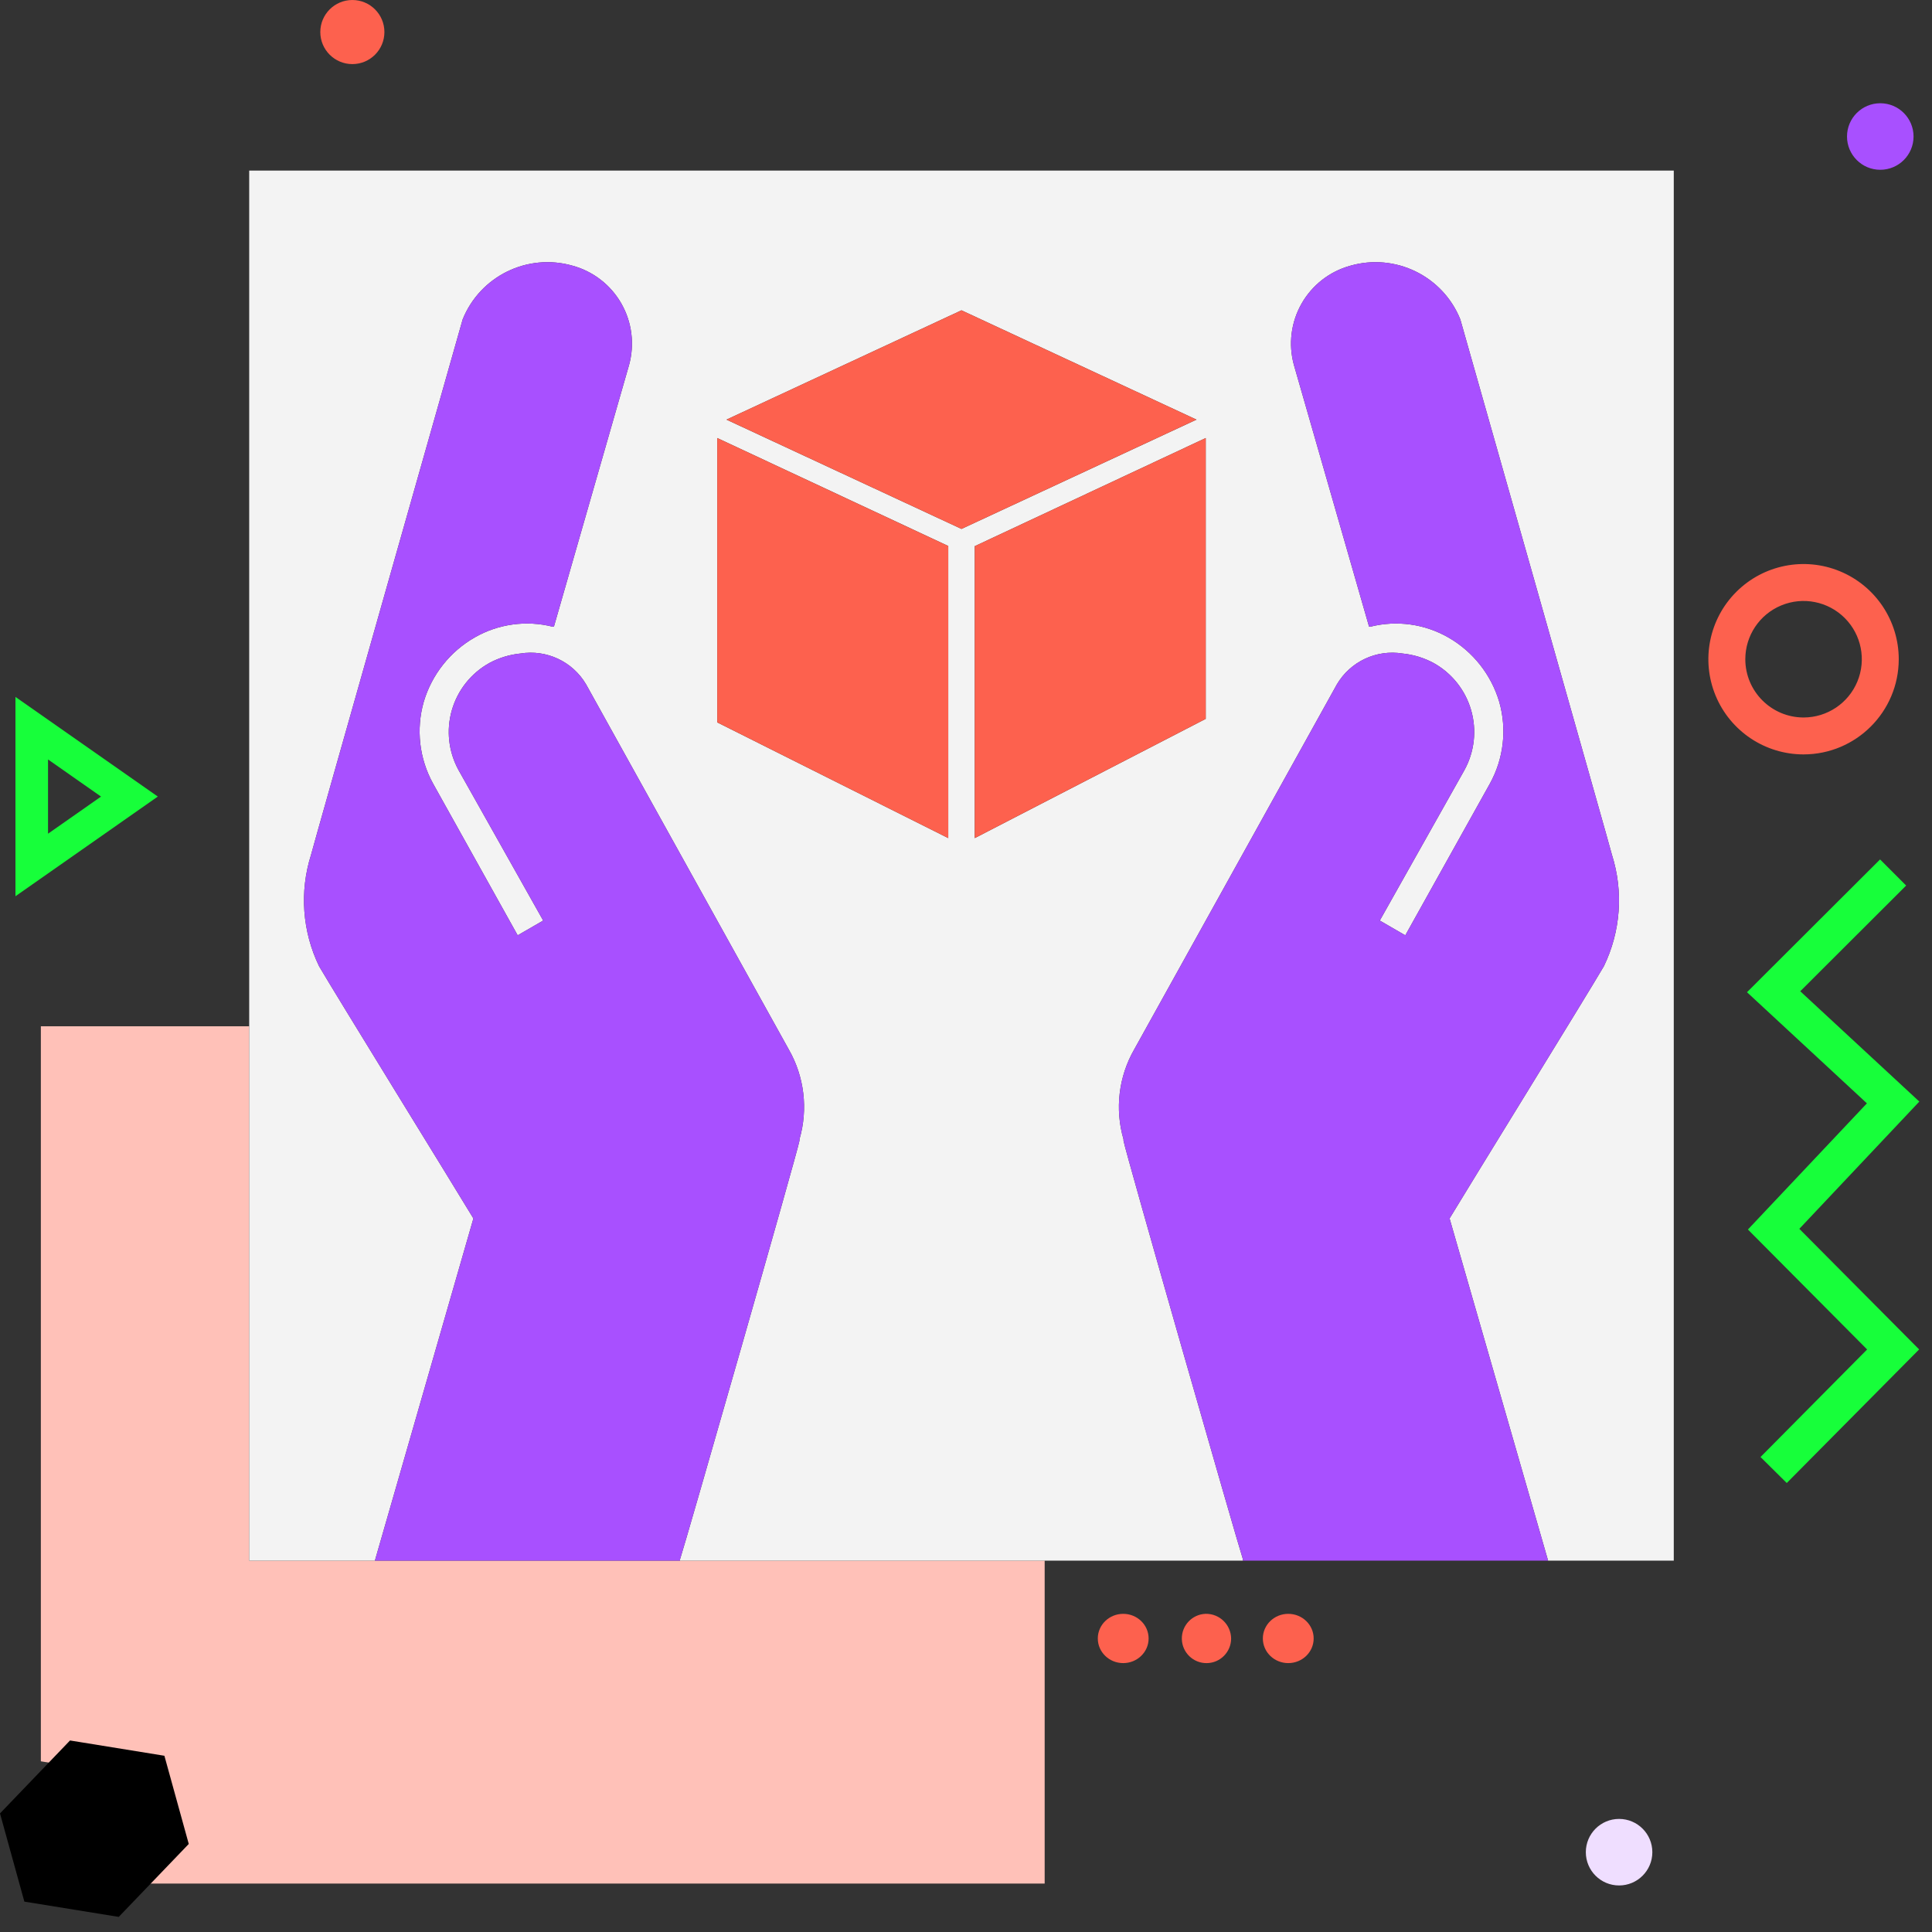 <?xml version="1.0" encoding="UTF-8"?>
<svg width="100px" height="100px" viewBox="0 0 100 100" version="1.1" xmlns="http://www.w3.org/2000/svg" xmlns:xlink="http://www.w3.org/1999/xlink">
    <rect x="0" y="0" width="100" height="100" fill="#333333" stroke="none"/>
    <!-- Generator: Sketch 58 (84663) - https://sketch.com -->
    <title> Product_focused</title>
    <desc>Created with Sketch.</desc>
    <g id="Page-1" stroke="none" stroke-width="1" fill="none" fill-rule="evenodd">
        <g id="research" transform="translate(-1060, -1532)">
            <g id="-Product_focused" transform="translate(1060, 1532)">
                <circle id="Oval" cx="93.352" cy="34.121" r="3.015"></circle>
                <polygon id="Path" points="2.485 39.309 2.485 43.152 5.23 41.23"></polygon>
                <polygon id="Path" fill="#FFC1B8" fill-rule="nonzero" points="19.403 80.779 12.899 80.779 12.899 53.119 2.115 53.119 2.115 91.166 6.509 91.878 7.77 96.443 6.762 97.493 54.072 97.493 54.072 80.779 35.199 80.779"></polygon>
                <path d="M97.323,8.788 C98.274,8.788 99.045,8.017 99.045,7.066 C99.045,6.115 98.274,5.344 97.323,5.344 C96.372,5.344 95.601,6.115 95.601,7.066 C95.601,8.017 96.372,8.788 97.323,8.788 L97.323,8.788 Z" id="Path" fill="#A850FF" fill-rule="nonzero"></path>
                <path d="M98.279,34.121 C98.279,32.129 97.078,30.332 95.237,29.57 C93.396,28.807 91.277,29.229 89.868,30.638 C88.459,32.047 88.038,34.166 88.8,36.007 C89.563,37.848 91.359,39.048 93.352,39.048 C96.072,39.045 98.276,36.841 98.279,34.121 Z M90.337,34.121 C90.337,32.902 91.071,31.802 92.198,31.336 C93.325,30.869 94.622,31.127 95.484,31.989 C96.347,32.852 96.604,34.149 96.138,35.275 C95.671,36.402 94.572,37.137 93.352,37.137 C91.688,37.135 90.339,35.786 90.337,34.121 L90.337,34.121 Z" id="Shape" fill="#FD614E" fill-rule="nonzero"></path>
                <path d="M0.8,36.072 L0.8,46.389 L8.168,41.23 L0.8,36.072 Z M2.486,39.309 L5.23,41.231 L2.486,43.152 L2.486,39.309 Z" id="Shape" fill="#17FF3A" fill-rule="nonzero"></path>
                <path d="M83.803,94.147 C82.852,94.147 82.082,94.918 82.082,95.869 C82.082,96.82 82.852,97.591 83.803,97.591 C84.754,97.591 85.525,96.82 85.525,95.869 C85.525,94.918 84.754,94.147 83.803,94.147 Z" id="Path" fill="#EFDEFF" fill-rule="nonzero"></path>
                <path d="M62.408,83.531 C61.709,83.553 61.157,84.133 61.172,84.833 C61.186,85.532 61.761,86.09 62.46,86.083 C63.16,86.076 63.723,85.506 63.723,84.807 C63.712,84.091 63.124,83.521 62.408,83.531 Z" id="Path" fill="#FD614E" fill-rule="nonzero"></path>
                <ellipse id="Oval" fill="#FD614E" fill-rule="nonzero" cx="58.137" cy="84.807" rx="1.315" ry="1.275"></ellipse>
                <ellipse id="Oval" fill="#FD614E" fill-rule="nonzero" cx="66.68" cy="84.807" rx="1.315" ry="1.275"></ellipse>
                <path d="M12.898,53.119 L12.898,80.779 L19.404,80.779 L24.503,63.067 C23.669,61.678 17.279,51.329 16.515,50.01 C15.644,48.212 15.495,46.149 16.099,44.245 C16.099,44.175 23.947,16.532 23.947,16.532 C24.854,14.284 27.313,13.085 29.643,13.754 C30.711,14.048 31.619,14.755 32.166,15.719 C32.713,16.683 32.855,17.825 32.56,18.893 L28.67,32.437 L28.601,32.437 C27.237,32.095 25.793,32.294 24.572,32.993 C23.296,33.722 22.35,34.917 21.933,36.327 C21.528,37.748 21.703,39.271 22.419,40.564 L26.795,48.412 L28.115,47.648 L23.739,39.869 C23.214,38.92 23.087,37.802 23.387,36.76 C23.686,35.718 24.388,34.837 25.336,34.313 C25.832,34.047 26.375,33.882 26.934,33.826 C28.289,33.605 29.641,34.24 30.337,35.424 L40.825,54.316 C41.635,55.727 41.835,57.407 41.381,58.969 L41.381,59.039 C41.311,59.525 35.477,79.876 35.199,80.709 L35.199,80.779 L64.334,80.779 L64.334,80.709 C64.056,79.876 58.222,59.525 58.152,59.039 L58.152,58.969 C57.698,57.407 57.898,55.727 58.708,54.316 L69.196,35.424 C69.892,34.24 71.244,33.605 72.599,33.826 C73.158,33.882 73.701,34.047 74.196,34.313 C75.145,34.837 75.847,35.718 76.146,36.76 C76.446,37.802 76.319,38.92 75.794,39.869 L71.418,47.648 L72.738,48.412 L77.114,40.564 C77.83,39.271 78.005,37.748 77.6,36.327 C77.183,34.917 76.237,33.722 74.961,32.993 C73.74,32.294 72.296,32.095 70.932,32.437 L70.863,32.437 L66.973,18.893 C66.678,17.825 66.82,16.683 67.367,15.719 C67.914,14.755 68.822,14.048 69.89,13.754 C72.22,13.085 74.679,14.284 75.586,16.532 C75.586,16.532 83.434,44.175 83.434,44.245 C84.038,46.149 83.889,48.212 83.017,50.01 C82.253,51.329 75.863,61.678 75.03,63.067 L80.129,80.779 L86.634,80.779 L86.634,8.83 L12.898,8.83 L12.898,53.119 Z M62.408,37.208 L50.454,43.38 L50.454,28.269 L62.408,22.672 L62.408,37.208 Z M49.766,16.062 L61.93,21.72 L49.766,27.377 L37.603,21.72 L49.766,16.062 Z M37.124,22.672 L49.082,28.261 L49.082,43.38 L37.124,37.391 L37.124,22.672 Z" id="Shape" fill="#F3F3F3" fill-rule="nonzero"></path>
                <polygon id="Path" fill="#000000" fill-rule="nonzero" points="8.509 90.878 4.115 90.166 3.624 90.087 0 93.862 1.261 98.427 6.146 99.218 8.762 96.493 9.77 95.443"></polygon>
                <polygon id="Path" fill="#17FF3A" fill-rule="nonzero" points="99.344 57.017 93.181 51.307 98.662 45.836 97.312 44.484 90.424 51.357 96.631 57.109 90.472 63.639 96.642 69.848 91.124 75.415 92.482 76.76 99.334 69.846 93.133 63.604"></polygon>
                <path d="M18.238,3.318 C19.154,3.318 19.897,2.575 19.897,1.659 C19.897,0.743 19.154,6.0961014e-10 18.238,6.0961014e-10 C17.322,6.0961014e-10 16.579,0.743 16.579,1.659 C16.579,2.575 17.322,3.318 18.238,3.318 Z" id="Path" fill="#FD614E" fill-rule="nonzero"></path>
                <path d="M35.199,80.709 C35.477,79.876 41.311,59.525 41.381,59.039 L41.381,58.969 C41.835,57.407 41.635,55.727 40.825,54.316 L30.337,35.424 C29.641,34.24 28.289,33.605 26.934,33.826 C26.375,33.882 25.832,34.047 25.336,34.313 C24.388,34.837 23.686,35.718 23.387,36.76 C23.087,37.802 23.214,38.92 23.739,39.869 L28.115,47.648 L26.795,48.412 L22.419,40.564 C21.703,39.271 21.528,37.748 21.933,36.327 C22.35,34.917 23.296,33.722 24.572,32.993 C25.793,32.294 27.237,32.095 28.601,32.437 L28.67,32.437 L32.56,18.893 C32.855,17.825 32.713,16.683 32.166,15.719 C31.619,14.755 30.711,14.048 29.643,13.754 C27.313,13.085 24.854,14.284 23.947,16.532 C23.947,16.532 16.099,44.175 16.099,44.245 C15.495,46.149 15.644,48.212 16.515,50.01 C17.279,51.329 23.669,61.678 24.503,63.067 L19.404,80.779 L35.199,80.779 L35.199,80.709 Z" id="Path" fill="#A850FF" fill-rule="nonzero"></path>
                <path d="M83.017,50.01 C83.889,48.212 84.038,46.149 83.434,44.245 C83.434,44.175 75.586,16.532 75.586,16.532 C74.679,14.284 72.22,13.085 69.89,13.754 C68.822,14.048 67.914,14.755 67.367,15.719 C66.82,16.683 66.678,17.825 66.973,18.893 L70.863,32.437 L70.932,32.437 C72.296,32.095 73.74,32.294 74.961,32.993 C76.237,33.722 77.183,34.917 77.6,36.327 C78.005,37.748 77.83,39.271 77.114,40.564 L72.738,48.412 L71.418,47.648 L75.794,39.869 C76.319,38.92 76.446,37.802 76.146,36.76 C75.847,35.718 75.145,34.837 74.197,34.313 C73.701,34.047 73.158,33.882 72.599,33.826 C71.244,33.605 69.892,34.24 69.196,35.424 L58.708,54.316 C57.898,55.727 57.698,57.407 58.152,58.969 L58.152,59.039 C58.222,59.525 64.056,79.876 64.334,80.709 L64.334,80.779 L80.129,80.779 L75.03,63.067 C75.864,61.678 82.253,51.329 83.017,50.01 Z" id="Path" fill="#A850FF" fill-rule="nonzero"></path>
                <polygon id="Path" fill="#FD614E" fill-rule="nonzero" points="61.929 21.719 49.766 16.062 37.603 21.719 49.766 27.378"></polygon>
                <polygon id="Path" fill="#FD614E" fill-rule="nonzero" points="50.454 43.38 62.408 37.208 62.408 22.672 50.454 28.269"></polygon>
                <polygon id="Path" fill="#FD614E" fill-rule="nonzero" points="49.082 28.262 37.125 22.672 37.125 37.391 49.082 43.38"></polygon>
            </g>
        </g>
    </g>
</svg>